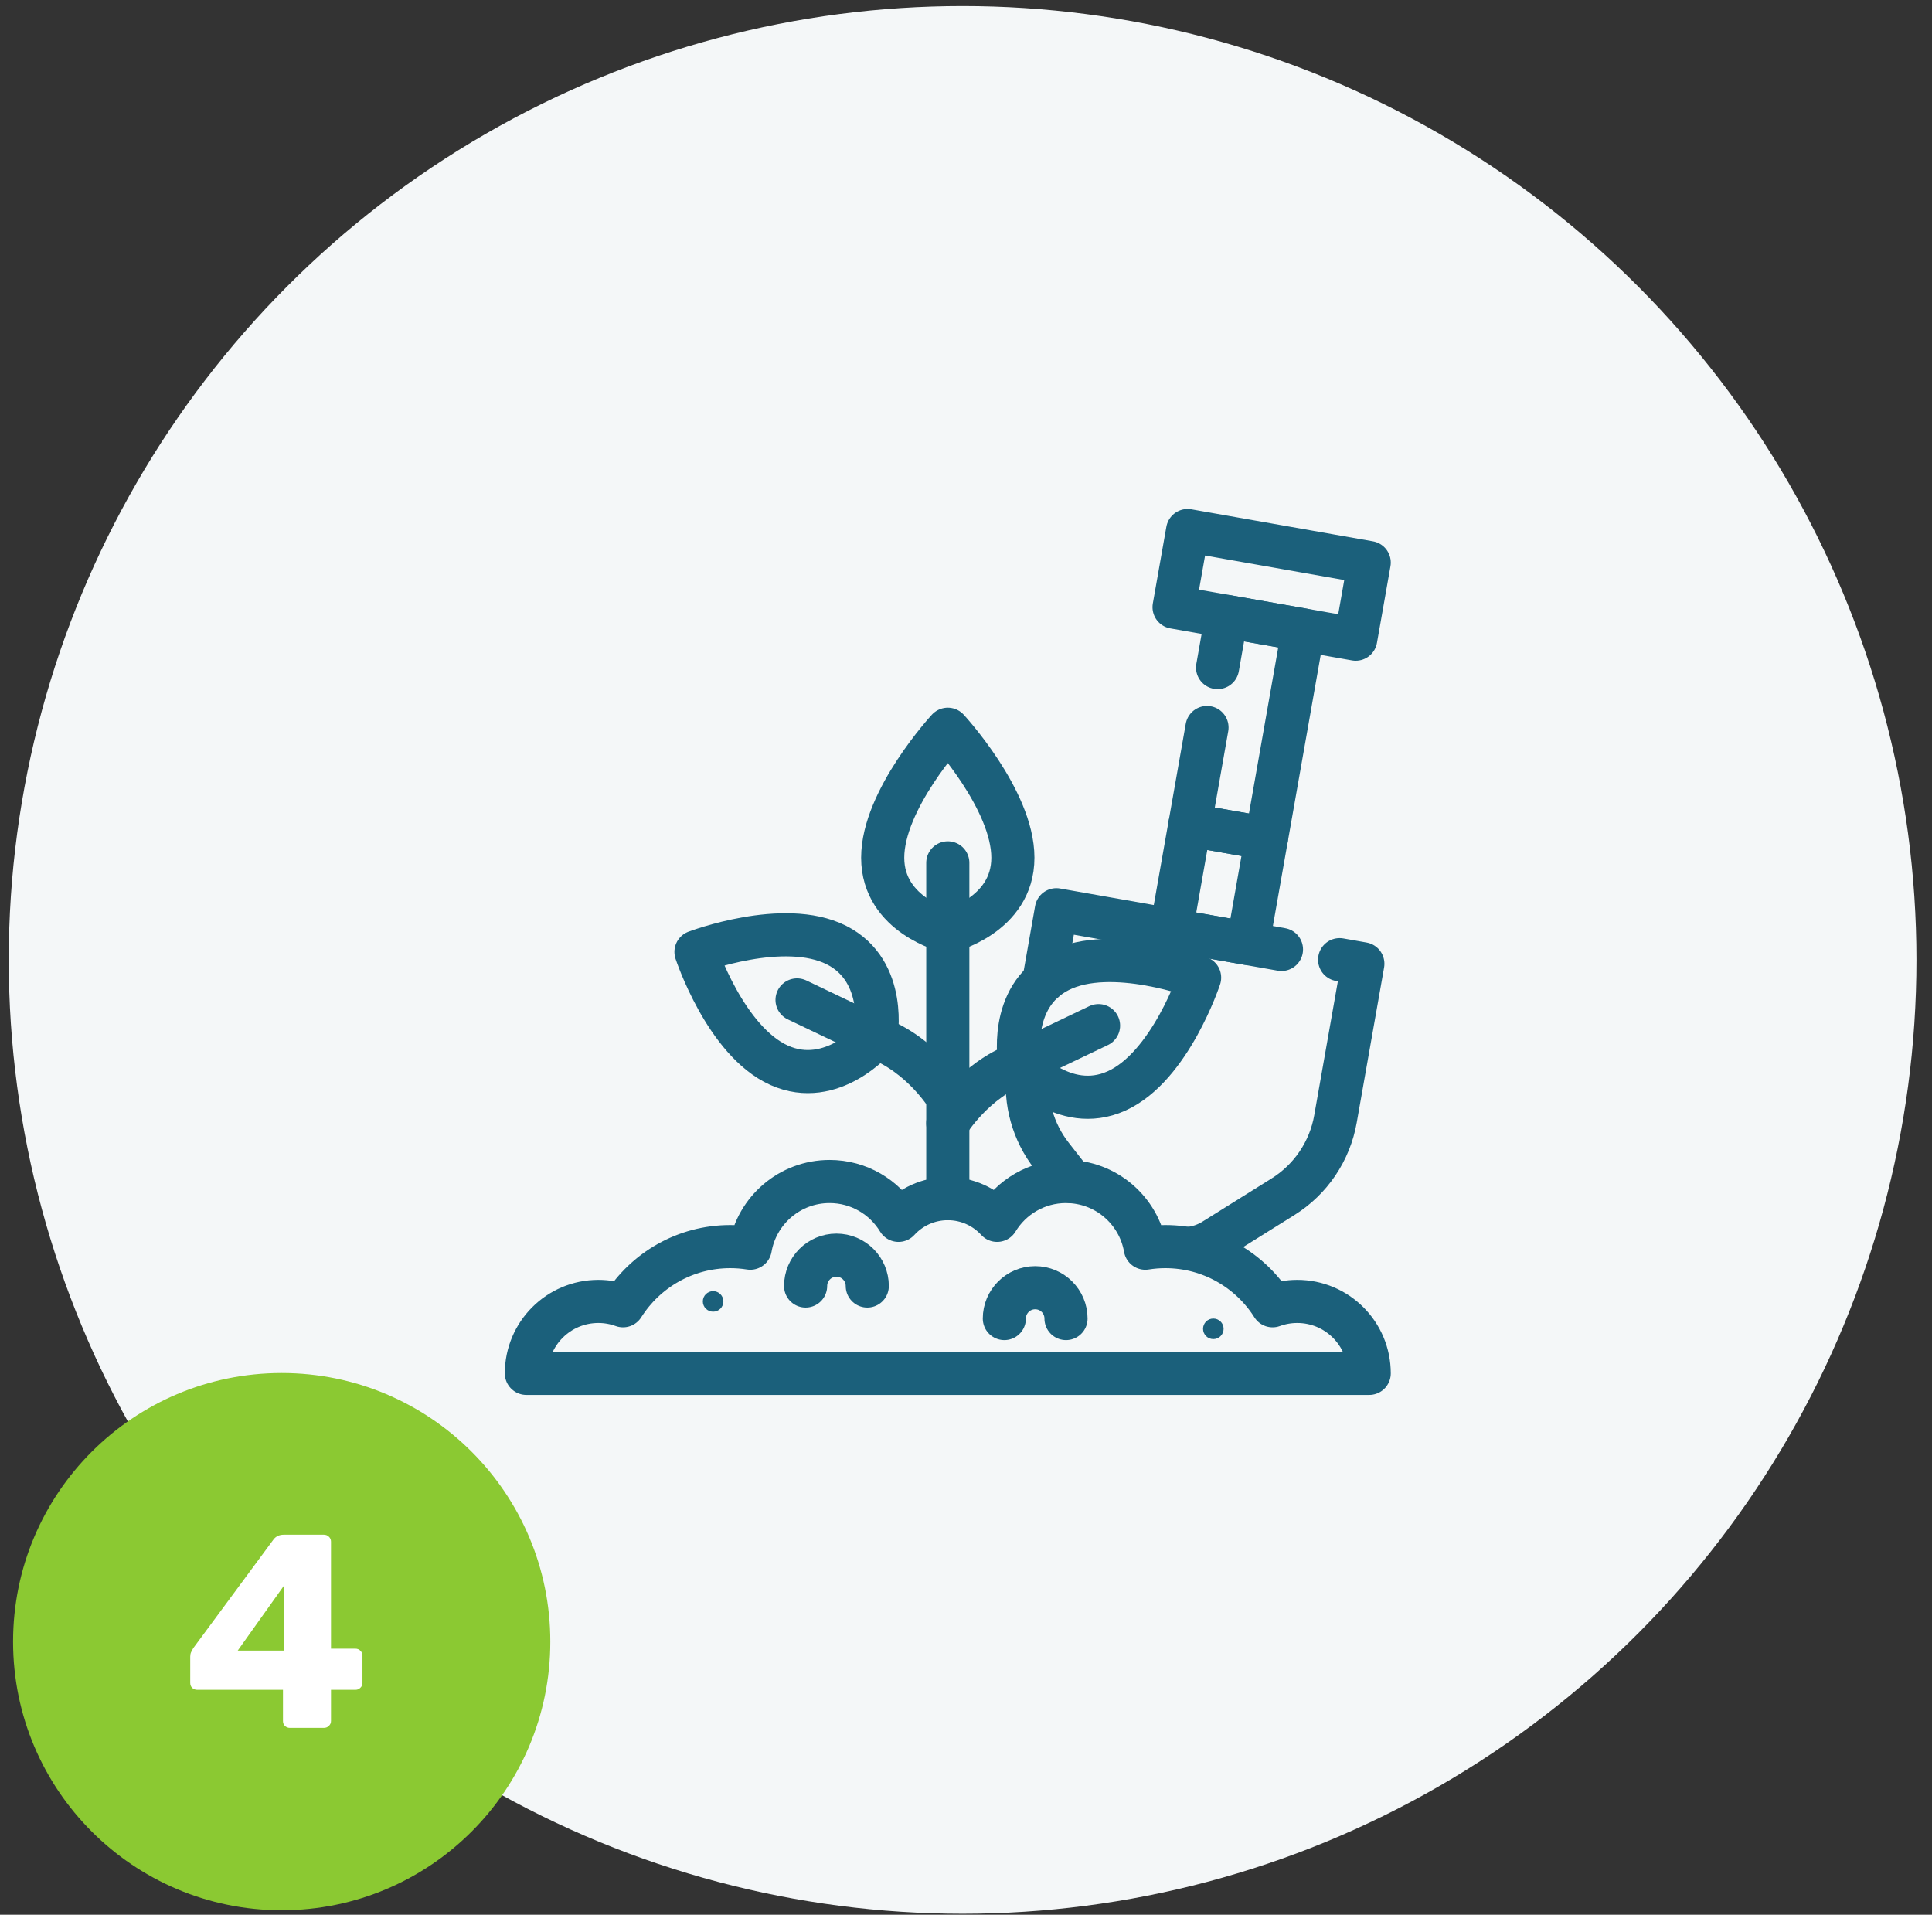<svg width="112" height="111" viewBox="0 0 112 111" fill="none" xmlns="http://www.w3.org/2000/svg">
<rect x="0" y="0" width="112" height="111" fill="#333333" stroke="none"/>
<circle cx="55.803" cy="55.647" r="55.296" fill="#F4F7F8"></circle>
<circle cx="16.33" cy="95.168" r="15.572" fill="#8BC932"></circle>
<path d="M16.804 100.168C16.697 100.168 16.601 100.131 16.516 100.056C16.441 99.981 16.404 99.885 16.404 99.768V97.96H11.428C11.321 97.96 11.225 97.923 11.14 97.848C11.065 97.773 11.028 97.677 11.028 97.56V96.04C11.028 95.944 11.044 95.859 11.076 95.784C11.119 95.699 11.161 95.619 11.204 95.544L15.86 89.24C15.999 89.059 16.196 88.968 16.452 88.968H18.772C18.889 88.968 18.985 89.005 19.06 89.08C19.145 89.155 19.188 89.251 19.188 89.368V95.576H20.596C20.724 95.576 20.825 95.619 20.9 95.704C20.975 95.779 21.012 95.869 21.012 95.976V97.56C21.012 97.677 20.969 97.773 20.884 97.848C20.809 97.923 20.719 97.96 20.612 97.96H19.188V99.768C19.188 99.885 19.145 99.981 19.06 100.056C18.985 100.131 18.889 100.168 18.772 100.168H16.804ZM13.78 95.688H16.468V91.912L13.78 95.688Z" fill="white"></path>
<path d="M46.702 74.551C46.702 73.564 47.502 72.763 48.49 72.763C49.477 72.763 50.277 73.564 50.277 74.551" stroke="#1B607B" stroke-width="2.5" stroke-miterlimit="10" stroke-linecap="round" stroke-linejoin="round"></path>
<path d="M58.223 76.438C58.223 75.451 59.023 74.65 60.01 74.65C60.998 74.65 61.798 75.451 61.798 76.438" stroke="#1B607B" stroke-width="2.5" stroke-miterlimit="10" stroke-linecap="round" stroke-linejoin="round"></path>
<path d="M70.934 77.034C70.934 77.363 70.667 77.629 70.338 77.629C70.009 77.629 69.742 77.363 69.742 77.034C69.742 76.704 70.009 76.438 70.338 76.438C70.667 76.438 70.934 76.704 70.934 77.034Z" fill="#1B607B"></path>
<path d="M41.936 75.445C41.936 75.774 41.669 76.04 41.34 76.04C41.011 76.04 40.744 75.774 40.744 75.445C40.744 75.116 41.011 74.849 41.34 74.849C41.669 74.849 41.936 75.116 41.936 75.445Z" fill="#1B607B"></path>
<path d="M54.945 69.486V53.993" stroke="#1B607B" stroke-width="2.5" stroke-miterlimit="10" stroke-linecap="round" stroke-linejoin="round"></path>
<path d="M54.945 63.627C54.945 63.627 53.46 61.144 50.774 60.151" stroke="#1B607B" stroke-width="2.5" stroke-miterlimit="10" stroke-linecap="round" stroke-linejoin="round"></path>
<path d="M50.774 60.149C50.774 60.149 48.246 63.137 45.171 61.756C42.051 60.356 40.347 55.184 40.347 55.184C40.347 55.184 45.436 53.247 48.49 54.787C51.5 56.304 50.774 60.149 50.774 60.149Z" stroke="#1B607B" stroke-width="2.5" stroke-miterlimit="10" stroke-linecap="round" stroke-linejoin="round"></path>
<path d="M54.945 65.116C54.945 65.116 56.431 62.633 59.116 61.64" stroke="#1B607B" stroke-width="2.5" stroke-miterlimit="10" stroke-linecap="round" stroke-linejoin="round"></path>
<path d="M59.116 61.639C59.116 61.639 61.644 64.626 64.719 63.246C67.839 61.846 69.543 56.674 69.543 56.674C69.543 56.674 64.454 54.737 61.4 56.276C58.39 57.794 59.116 61.639 59.116 61.639Z" stroke="#1B607B" stroke-width="2.5" stroke-miterlimit="10" stroke-linecap="round" stroke-linejoin="round"></path>
<path d="M54.945 53.994C54.945 53.994 58.718 53.094 58.718 49.723C58.718 46.359 54.945 42.275 54.945 42.275C54.945 42.275 51.171 46.359 51.171 49.723C51.171 53.094 54.945 53.994 54.945 53.994Z" stroke="#1B607B" stroke-width="2.5" stroke-miterlimit="10" stroke-linecap="round" stroke-linejoin="round"></path>
<path d="M59.116 61.639L63.684 59.456" stroke="#1B607B" stroke-width="2.5" stroke-miterlimit="10" stroke-linecap="round" stroke-linejoin="round"></path>
<path d="M50.774 60.149L46.206 57.966" stroke="#1B607B" stroke-width="2.5" stroke-miterlimit="10" stroke-linecap="round" stroke-linejoin="round"></path>
<path d="M54.945 53.994V50.021" stroke="#1B607B" stroke-width="2.5" stroke-miterlimit="10" stroke-linecap="round" stroke-linejoin="round"></path>
<path d="M71.033 79.616H79.375C79.375 77.312 77.508 75.445 75.204 75.445C74.701 75.445 74.219 75.534 73.773 75.697C72.471 73.636 70.175 72.267 67.557 72.267C67.162 72.267 66.774 72.299 66.395 72.359C66.015 70.163 64.102 68.493 61.797 68.493C60.104 68.493 58.621 69.395 57.803 70.745C57.094 69.972 56.077 69.486 54.945 69.486C53.813 69.486 52.795 69.972 52.087 70.745C51.269 69.395 49.786 68.493 48.093 68.493C45.788 68.493 43.875 70.163 43.495 72.359C43.116 72.299 42.728 72.267 42.333 72.267C39.715 72.267 37.419 73.636 36.117 75.697C35.67 75.534 35.188 75.445 34.686 75.445C32.382 75.445 30.515 77.312 30.515 79.616H38.857H71.033Z" stroke="#1B607B" stroke-width="2.5" stroke-miterlimit="10" stroke-linecap="round" stroke-linejoin="round"></path>
<path d="M68.944 72.372C69.445 72.319 69.931 72.153 70.365 71.883L74.378 69.376C75.985 68.372 77.091 66.734 77.419 64.868L79.006 55.872L77.659 55.634" stroke="#1B607B" stroke-width="2.5" stroke-miterlimit="10" stroke-linecap="round" stroke-linejoin="round"></path>
<path d="M59.595 62.12C59.391 63.862 59.881 65.621 60.967 67.011L62.135 68.505" stroke="#1B607B" stroke-width="2.5" stroke-miterlimit="10" stroke-linecap="round" stroke-linejoin="round"></path>
<path d="M74.288 55.04L70.122 54.305L61.238 52.739L60.508 56.879" stroke="#1B607B" stroke-width="2.5" stroke-miterlimit="10" stroke-linecap="round" stroke-linejoin="round"></path>
<path d="M71.195 48.218L68.974 47.826L67.9 53.913L70.121 54.305L72.343 54.697L73.416 48.61L71.195 48.218Z" stroke="#1B607B" stroke-width="2.5" stroke-miterlimit="10" stroke-linecap="round" stroke-linejoin="round"></path>
<path d="M69.971 42.174L68.975 47.826L71.196 48.218L73.417 48.609L75.549 36.517L73.328 36.125L71.107 35.734L70.584 38.7" stroke="#1B607B" stroke-width="2.5" stroke-miterlimit="10" stroke-linecap="round" stroke-linejoin="round"></path>
<path d="M78.984 34.833L79.375 32.612L68.846 30.755L68.454 32.976L68.062 35.197L78.592 37.054L78.984 34.833Z" stroke="#1B607B" stroke-width="2.5" stroke-miterlimit="10" stroke-linecap="round" stroke-linejoin="round"></path>
</svg>
